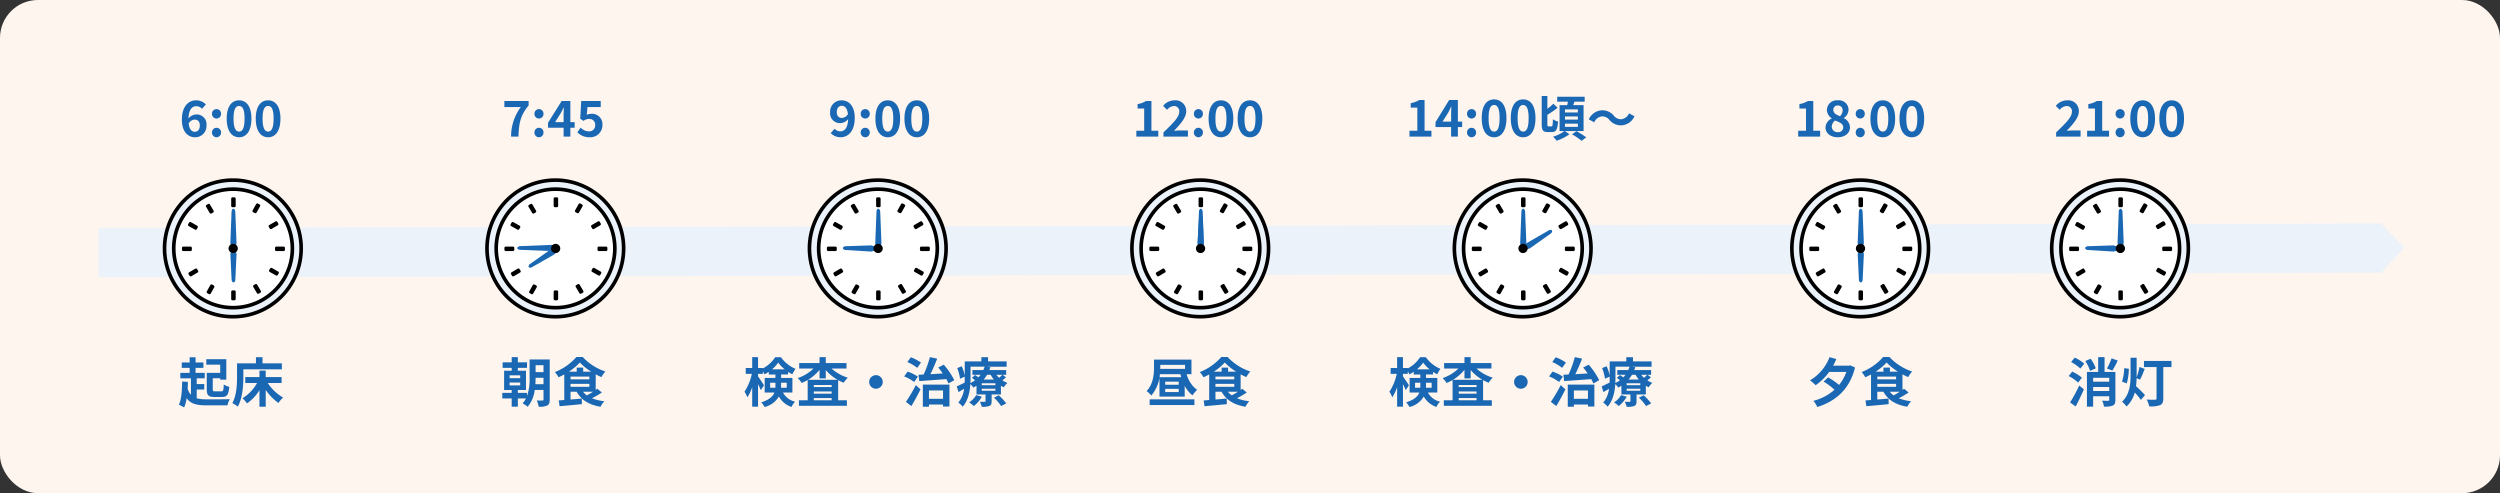 <svg xmlns="http://www.w3.org/2000/svg" xmlns:xlink="http://www.w3.org/1999/xlink" width="659" height="130" viewBox="0 0 659 130">
  <rect x="0" y="0" width="659" height="130" fill="#333333" stroke="none"/>
  <defs>
    <clipPath id="clip-path">
      <rect id="長方形_563" data-name="長方形 563" width="36.961" height="36.961" fill="none"/>
    </clipPath>
  </defs>
  <g id="グループ_2777" data-name="グループ 2777" transform="translate(-399 -3986)">
    <rect id="長方形_562" data-name="長方形 562" width="659" height="130" rx="10" transform="translate(399 3986)" fill="#fff5ef"/>
    <g id="グループ_2638" data-name="グループ 2638" transform="translate(-51.198 3)">
      <path id="パス_1818" data-name="パス 1818" d="M71.908,1.077,673.579-.106l6.131,6.387-6.131,6.613L71.908,14.077Z" transform="translate(404.29 4042)" fill="#ebf2fa"/>
      <path id="パス_5046" data-name="パス 5046" d="M-9.607-4.472c.832,0,1.378.481,1.378,1.534,0,1.118-.585,1.677-1.313,1.677-.793,0-1.443-.6-1.625-2.184A1.9,1.9,0,0,1-9.607-4.472ZM-9.5.182a2.967,2.967,0,0,0,3.029-3.12A2.583,2.583,0,0,0-9.243-5.824a2.765,2.765,0,0,0-1.976,1.053c.078-2.418.988-3.237,2.093-3.237a2.128,2.128,0,0,1,1.482.689L-6.63-8.463a3.51,3.51,0,0,0-2.6-1.092c-1.95,0-3.731,1.547-3.731,5.122C-12.961-1.222-11.323.182-9.5.182Zm5.668-4.94a1.186,1.186,0,0,0,1.2-1.235,1.19,1.19,0,0,0-1.2-1.248A1.187,1.187,0,0,0-5.018-5.993,1.184,1.184,0,0,0-3.835-4.758Zm0,4.94a1.2,1.2,0,0,0,1.2-1.248,1.19,1.19,0,0,0-1.2-1.248A1.187,1.187,0,0,0-5.018-1.066,1.2,1.2,0,0,0-3.835.182Zm5.954,0c1.976,0,3.25-1.729,3.25-4.914,0-3.159-1.274-4.823-3.25-4.823S-1.144-7.9-1.144-4.732.143.182,2.119.182Zm0-1.5c-.832,0-1.456-.806-1.456-3.419S1.287-8.06,2.119-8.06s1.443.728,1.443,3.328S2.951-1.313,2.119-1.313ZM9.776.182c1.976,0,3.25-1.729,3.25-4.914,0-3.159-1.274-4.823-3.25-4.823S6.513-7.9,6.513-4.732,7.8.182,9.776.182Zm0-1.5c-.832,0-1.456-.806-1.456-3.419S8.944-8.06,9.776-8.06s1.443.728,1.443,3.328S10.608-1.313,9.776-1.313Z" transform="translate(511.099 4019)" fill="#1a68b3"/>
      <path id="パス_5045" data-name="パス 5045" d="M-2.856-7.714H-6.4v4.3c0,1.61.448,2.058,2,2.058h1.988c1.358,0,1.764-.588,1.946-2.674a4.644,4.644,0,0,1-1.456-.63c-.056,1.568-.14,1.82-.63,1.82H-4.172c-.546,0-.644-.07-.644-.574v-2.87h1.96v.364h1.61v-5.4H-6.524V-9.87h3.668Zm-6.188,4.4h1.988V-4.76H-9.044V-6.272H-6.93V-7.714H-9.352V-9.03H-7.28v-1.428H-9.352V-11.83h-1.554v1.372h-2.086V-9.03h2.086v1.316H-13.37v1.442h2.8v4.354a4.379,4.379,0,0,1-.868-1.61c.028-.588.056-1.19.07-1.806l-1.526-.112c-.028,2.394-.168,4.718-.854,6.132a11.684,11.684,0,0,1,1.386.714A9.435,9.435,0,0,0-11.7-1.05C-10.612.518-8.946.854-6.342.854h5.4A5.613,5.613,0,0,1-.308-.784c-1.26.056-4.97.056-6.034.042a10.127,10.127,0,0,1-2.7-.266ZM3.248-8.652H13.4v-1.582H8.3v-1.61H6.566v1.61H1.582v3.528c0,2.016-.1,4.956-1.246,6.958a7.733,7.733,0,0,1,1.442.938c1.26-2.184,1.47-5.642,1.47-7.9ZM13.328-5.04V-6.608H9.142V-8.316H7.49v1.708H3.752V-5.04H6.846A10.6,10.6,0,0,1,3.01-1.022,7.33,7.33,0,0,1,4.2.336,11.536,11.536,0,0,0,7.49-3.136V1.218H9.142V-3.22A13.6,13.6,0,0,0,12.5.224,6.705,6.705,0,0,1,13.734-1.2,11.89,11.89,0,0,1,9.688-5.04Z" transform="translate(511.099 4089)" fill="#1a68b3"/>
      <g id="グループ_1189" data-name="グループ 1189" transform="translate(493.099 4030)">
        <g id="グループ_1188" data-name="グループ 1188" clip-path="url(#clip-path)">
          <path id="パス_1728" data-name="パス 1728" d="M18.478,35.289A16.813,16.813,0,0,1,11.8,3.051a16.7,16.7,0,0,1,6.531-1.378h.15A16.813,16.813,0,0,1,25.159,33.91a16.687,16.687,0,0,1-6.531,1.378h-.15" fill="#fff"/>
          <path id="パス_1729" data-name="パス 1729" d="M18.484,2.863A15.617,15.617,0,0,1,18.617,34.1h-.139a15.617,15.617,0,0,1-.134-31.233h.14m0-2.383h-.161a18,18,0,0,0-6.809,34.6,17.9,17.9,0,0,0,6.964,1.4h.16a18,18,0,0,0,6.81-34.6A17.885,17.885,0,0,0,18.484.48" fill="#ebf2fa"/>
          <path id="パス_1730" data-name="パス 1730" d="M18.484,2.863A15.617,15.617,0,0,1,18.617,34.1h-.139a15.617,15.617,0,0,1-.134-31.233h.14m0-2.383h-.161a18,18,0,0,0-6.809,34.6,17.9,17.9,0,0,0,6.964,1.4h.16a18,18,0,0,0,6.81-34.6A17.885,17.885,0,0,0,18.484.48" fill="none" stroke="#000" stroke-linejoin="bevel" stroke-width="0.961"/>
          <path id="パス_1731" data-name="パス 1731" d="M18.642,27.438c-.338,0-.486-.527-.486-.527l-.333-6.933.409-1.39h.9L19.455,20l-.327,6.846s-.043.592-.486.592" fill="#1a68b3"/>
          <path id="パス_1732" data-name="パス 1732" d="M18.632,8.018c.338,0,.486.641.486.641l.333,8.436-.409,1.691h-.9l-.327-1.718.327-8.329s.043-.721.486-.721" fill="#1a68b3"/>
          <path id="パス_1733" data-name="パス 1733" d="M18.559,17.278a1.215,1.215,0,0,0,.01,2.43h.011a1.215,1.215,0,0,0-.021-2.43"/>
          <path id="パス_1734" data-name="パス 1734" d="M12.684,9.313a.351.351,0,0,0,.176-.048l.421-.248a.348.348,0,0,0,.123-.476l-.971-1.648a.348.348,0,0,0-.476-.123l-.42.248a.348.348,0,0,0-.124.476l.971,1.648a.348.348,0,0,0,.3.171"/>
          <path id="パス_1735" data-name="パス 1735" d="M24.886,28.033a.347.347,0,0,0-.476-.123l-.421.247a.349.349,0,0,0-.123.477l.971,1.647a.349.349,0,0,0,.3.172.342.342,0,0,0,.176-.049l.42-.247a.347.347,0,0,0,.124-.476Z"/>
          <path id="パス_1736" data-name="パス 1736" d="M6.834,12.591l1.664.942a.353.353,0,0,0,.171.045.347.347,0,0,0,.3-.177l.241-.424a.349.349,0,0,0-.132-.475l-1.664-.941a.347.347,0,0,0-.474.131l-.241.425a.349.349,0,0,0,.132.474"/>
          <path id="パス_1737" data-name="パス 1737" d="M30.436,24.584l-1.664-.942a.348.348,0,0,0-.474.132l-.241.424a.349.349,0,0,0,.132.475l1.664.941a.342.342,0,0,0,.171.045.346.346,0,0,0,.3-.176l.241-.425a.349.349,0,0,0-.132-.474"/>
          <path id="パス_1738" data-name="パス 1738" d="M24.246,9.165a.342.342,0,0,0,.171.045.346.346,0,0,0,.3-.177l.942-1.664a.347.347,0,0,0,.032-.264.352.352,0,0,0-.164-.21l-.424-.24a.347.347,0,0,0-.474.131L23.69,8.451a.349.349,0,0,0,.131.474Z"/>
          <path id="パス_1739" data-name="パス 1739" d="M13.449,28.25l-.425-.24a.348.348,0,0,0-.264-.033.352.352,0,0,0-.21.164l-.941,1.665a.348.348,0,0,0-.033.264.352.352,0,0,0,.164.21l.425.24a.342.342,0,0,0,.171.045.346.346,0,0,0,.3-.177l.942-1.664a.349.349,0,0,0-.132-.474"/>
          <path id="パス_1740" data-name="パス 1740" d="M28.5,13.4a.351.351,0,0,0,.176-.048l1.648-.971a.348.348,0,0,0,.123-.476l-.248-.42a.348.348,0,0,0-.476-.124l-1.647.971a.347.347,0,0,0-.124.476l.248.421a.348.348,0,0,0,.3.171"/>
          <path id="パス_1741" data-name="パス 1741" d="M9.065,23.942a.347.347,0,0,0-.476-.123l-1.648.97a.349.349,0,0,0-.123.477l.247.42a.351.351,0,0,0,.213.16.324.324,0,0,0,.087.011.346.346,0,0,0,.177-.048l1.647-.97a.349.349,0,0,0,.161-.213.353.353,0,0,0-.037-.264Z"/>
          <path id="パス_1742" data-name="パス 1742" d="M18.879,5.016h-.488a.348.348,0,0,0-.348.348V7.276a.348.348,0,0,0,.348.348h.488a.348.348,0,0,0,.348-.348V5.364a.348.348,0,0,0-.348-.348"/>
          <path id="パス_1743" data-name="パス 1743" d="M18.879,29.551h-.488a.348.348,0,0,0-.348.348v1.912a.348.348,0,0,0,.348.348h.488a.348.348,0,0,0,.348-.348V29.9a.348.348,0,0,0-.348-.348"/>
          <path id="パス_1744" data-name="パス 1744" d="M32.1,18.1a.349.349,0,0,0-.246-.1H29.947a.348.348,0,0,0-.348.348v.488a.348.348,0,0,0,.348.348h1.912a.348.348,0,0,0,.348-.348v-.488a.349.349,0,0,0-.1-.246"/>
          <path id="パス_1745" data-name="パス 1745" d="M7.672,18.831v-.488A.348.348,0,0,0,7.324,18H5.412a.348.348,0,0,0-.348.348v.488a.348.348,0,0,0,.348.348H7.324a.348.348,0,0,0,.348-.348"/>
        </g>
      </g>
      <path id="パス_5051" data-name="パス 5051" d="M-16.361,0h5.785V-1.547h-1.807V-9.373H-13.8a6.24,6.24,0,0,1-2.236.806v1.183h1.742v5.837h-2.067ZM-5.948.182C-4,.182-2.711-.936-2.711-2.392A2.7,2.7,0,0,0-4.323-4.836V-4.9A2.7,2.7,0,0,0-3.088-7.007a2.515,2.515,0,0,0-2.8-2.548,2.608,2.608,0,0,0-2.9,2.535A2.689,2.689,0,0,0-7.508-4.81v.052A2.688,2.688,0,0,0-9.159-2.392C-9.159-.884-7.781.182-5.948.182Zm.611-5.551c-1-.39-1.755-.793-1.755-1.651A1.108,1.108,0,0,1-5.922-8.2,1.215,1.215,0,0,1-4.648-6.877,2.21,2.21,0,0,1-5.337-5.369ZM-5.9-1.17A1.474,1.474,0,0,1-7.508-2.6a2.134,2.134,0,0,1,.884-1.638c1.235.507,2.132.845,2.132,1.781A1.255,1.255,0,0,1-5.9-1.17ZM-.007-4.758a1.186,1.186,0,0,0,1.2-1.235,1.19,1.19,0,0,0-1.2-1.248A1.187,1.187,0,0,0-1.19-5.993,1.184,1.184,0,0,0-.007-4.758Zm0,4.94a1.2,1.2,0,0,0,1.2-1.248,1.19,1.19,0,0,0-1.2-1.248A1.187,1.187,0,0,0-1.19-1.066,1.2,1.2,0,0,0-.007.182Zm5.954,0C7.923.182,9.2-1.547,9.2-4.732c0-3.159-1.274-4.823-3.25-4.823S2.684-7.9,2.684-4.732,3.971.182,5.947.182Zm0-1.5c-.832,0-1.456-.806-1.456-3.419S5.115-8.06,5.947-8.06,7.39-7.332,7.39-4.732,6.779-1.313,5.947-1.313ZM13.6.182c1.976,0,3.25-1.729,3.25-4.914,0-3.159-1.274-4.823-3.25-4.823S10.341-7.9,10.341-4.732,11.628.182,13.6.182Zm0-1.5c-.832,0-1.456-.806-1.456-3.419S12.772-8.06,13.6-8.06s1.443.728,1.443,3.328S14.436-1.313,13.6-1.313Z" transform="translate(940.56 4019)" fill="#1a68b3"/>
      <path id="パス_5039" data-name="パス 5039" d="M-2.646-9.7l-.308.084H-7.14a18.058,18.058,0,0,0,.84-1.736l-1.792-.5A12.224,12.224,0,0,1-13.244-5.74a10.192,10.192,0,0,1,1.47,1.288A14.193,14.193,0,0,0-8.19-7.966h4.522a11.376,11.376,0,0,1-1.918,3.43,17.668,17.668,0,0,0-2.9-1.988L-9.66-5.418A17.661,17.661,0,0,1-6.79-3.262,13.411,13.411,0,0,1-12.362-.336a6.864,6.864,0,0,1,1.05,1.624c4.858-1.54,8.526-4.676,9.94-10.416ZM10.43-2.744c-.532.35-1.12.686-1.638.966a5.1,5.1,0,0,1-1.008-.966ZM4.494-4.816H9.45v.77H4.494ZM7.826-8.022V-9.1H6.118v1.078H4.046a14.155,14.155,0,0,0,2.9-2.422,14.467,14.467,0,0,0,3.01,2.422ZM4.494-6.734H9.45v.728H4.494ZM11.55-3.528c-.126.1-.266.21-.42.308v-4.1c.5.266,1.008.518,1.5.728a7.9,7.9,0,0,1,1.05-1.484A14.156,14.156,0,0,1,7.7-11.9H6.034A14.425,14.425,0,0,1,.364-7.924,6.963,6.963,0,0,1,1.33-6.552c.5-.224,1.022-.476,1.512-.742V-.56c-.532.042-1.022.084-1.456.112L1.61,1.078C3.22.938,5.418.742,7.49.532L7.462-.938,4.494-.686V-2.744H6.1C7.336-.546,9.352.714,12.4,1.218A6.532,6.532,0,0,1,13.4-.238a12.143,12.143,0,0,1-3.248-.784,25.23,25.23,0,0,0,2.6-1.512Z" transform="translate(940.56 4089)" fill="#1a68b3"/>
      <g id="グループ_1199" data-name="グループ 1199" transform="translate(922.06 4030)">
        <g id="グループ_1188-2" data-name="グループ 1188" clip-path="url(#clip-path)">
          <path id="パス_1728-2" data-name="パス 1728" d="M18.478,35.289A16.813,16.813,0,0,1,11.8,3.051a16.7,16.7,0,0,1,6.531-1.378h.15A16.813,16.813,0,0,1,25.159,33.91a16.687,16.687,0,0,1-6.531,1.378h-.15" fill="#fff"/>
          <path id="パス_1729-2" data-name="パス 1729" d="M18.484,2.863A15.617,15.617,0,0,1,18.617,34.1h-.139a15.617,15.617,0,0,1-.134-31.233h.14m0-2.383h-.161a18,18,0,0,0-6.809,34.6,17.9,17.9,0,0,0,6.964,1.4h.16a18,18,0,0,0,6.81-34.6A17.885,17.885,0,0,0,18.484.48" fill="#ebf2fa"/>
          <path id="パス_1730-2" data-name="パス 1730" d="M18.484,2.863A15.617,15.617,0,0,1,18.617,34.1h-.139a15.617,15.617,0,0,1-.134-31.233h.14m0-2.383h-.161a18,18,0,0,0-6.809,34.6,17.9,17.9,0,0,0,6.964,1.4h.16a18,18,0,0,0,6.81-34.6A17.885,17.885,0,0,0,18.484.48" fill="none" stroke="#000" stroke-linejoin="bevel" stroke-width="0.961"/>
          <path id="パス_1731-2" data-name="パス 1731" d="M18.642,27.438c-.338,0-.486-.527-.486-.527l-.333-6.933.409-1.39h.9L19.455,20l-.327,6.846s-.043.592-.486.592" fill="#1a68b3"/>
          <path id="パス_1732-2" data-name="パス 1732" d="M18.632,8.018c.338,0,.486.641.486.641l.333,8.436-.409,1.691h-.9l-.327-1.718.327-8.329s.043-.721.486-.721" fill="#1a68b3"/>
          <path id="パス_1733-2" data-name="パス 1733" d="M18.559,17.278a1.215,1.215,0,0,0,.01,2.43h.011a1.215,1.215,0,0,0-.021-2.43"/>
          <path id="パス_1734-2" data-name="パス 1734" d="M12.684,9.313a.351.351,0,0,0,.176-.048l.421-.248a.348.348,0,0,0,.123-.476l-.971-1.648a.348.348,0,0,0-.476-.123l-.42.248a.348.348,0,0,0-.124.476l.971,1.648a.348.348,0,0,0,.3.171"/>
          <path id="パス_1735-2" data-name="パス 1735" d="M24.886,28.033a.347.347,0,0,0-.476-.123l-.421.247a.349.349,0,0,0-.123.477l.971,1.647a.349.349,0,0,0,.3.172.342.342,0,0,0,.176-.049l.42-.247a.347.347,0,0,0,.124-.476Z"/>
          <path id="パス_1736-2" data-name="パス 1736" d="M6.834,12.591l1.664.942a.353.353,0,0,0,.171.045.347.347,0,0,0,.3-.177l.241-.424a.349.349,0,0,0-.132-.475l-1.664-.941a.347.347,0,0,0-.474.131l-.241.425a.349.349,0,0,0,.132.474"/>
          <path id="パス_1737-2" data-name="パス 1737" d="M30.436,24.584l-1.664-.942a.348.348,0,0,0-.474.132l-.241.424a.349.349,0,0,0,.132.475l1.664.941a.342.342,0,0,0,.171.045.346.346,0,0,0,.3-.176l.241-.425a.349.349,0,0,0-.132-.474"/>
          <path id="パス_1738-2" data-name="パス 1738" d="M24.246,9.165a.342.342,0,0,0,.171.045.346.346,0,0,0,.3-.177l.942-1.664a.347.347,0,0,0,.032-.264.352.352,0,0,0-.164-.21l-.424-.24a.347.347,0,0,0-.474.131L23.69,8.451a.349.349,0,0,0,.131.474Z"/>
          <path id="パス_1739-2" data-name="パス 1739" d="M13.449,28.25l-.425-.24a.348.348,0,0,0-.264-.033.352.352,0,0,0-.21.164l-.941,1.665a.348.348,0,0,0-.033.264.352.352,0,0,0,.164.21l.425.24a.342.342,0,0,0,.171.045.346.346,0,0,0,.3-.177l.942-1.664a.349.349,0,0,0-.132-.474"/>
          <path id="パス_1740-2" data-name="パス 1740" d="M28.5,13.4a.351.351,0,0,0,.176-.048l1.648-.971a.348.348,0,0,0,.123-.476l-.248-.42a.348.348,0,0,0-.476-.124l-1.647.971a.347.347,0,0,0-.124.476l.248.421a.348.348,0,0,0,.3.171"/>
          <path id="パス_1741-2" data-name="パス 1741" d="M9.065,23.942a.347.347,0,0,0-.476-.123l-1.648.97a.349.349,0,0,0-.123.477l.247.42a.351.351,0,0,0,.213.16.324.324,0,0,0,.087.011.346.346,0,0,0,.177-.048l1.647-.97a.349.349,0,0,0,.161-.213.353.353,0,0,0-.037-.264Z"/>
          <path id="パス_1742-2" data-name="パス 1742" d="M18.879,5.016h-.488a.348.348,0,0,0-.348.348V7.276a.348.348,0,0,0,.348.348h.488a.348.348,0,0,0,.348-.348V5.364a.348.348,0,0,0-.348-.348"/>
          <path id="パス_1743-2" data-name="パス 1743" d="M18.879,29.551h-.488a.348.348,0,0,0-.348.348v1.912a.348.348,0,0,0,.348.348h.488a.348.348,0,0,0,.348-.348V29.9a.348.348,0,0,0-.348-.348"/>
          <path id="パス_1744-2" data-name="パス 1744" d="M32.1,18.1a.349.349,0,0,0-.246-.1H29.947a.348.348,0,0,0-.348.348v.488a.348.348,0,0,0,.348.348h1.912a.348.348,0,0,0,.348-.348v-.488a.349.349,0,0,0-.1-.246"/>
          <path id="パス_1745-2" data-name="パス 1745" d="M7.672,18.831v-.488A.348.348,0,0,0,7.324,18H5.412a.348.348,0,0,0-.348.348v.488a.348.348,0,0,0,.348.348H7.324a.348.348,0,0,0,.348-.348"/>
        </g>
      </g>
      <path id="パス_5047" data-name="パス 5047" d="M-11.18,0h1.937c.156-3.653.507-5.538,2.691-8.2v-1.17h-6.4v1.6h4.329A12.908,12.908,0,0,0-11.18,0Zm7.345-4.758a1.186,1.186,0,0,0,1.2-1.235,1.19,1.19,0,0,0-1.2-1.248A1.187,1.187,0,0,0-5.018-5.993,1.184,1.184,0,0,0-3.835-4.758Zm0,4.94a1.2,1.2,0,0,0,1.2-1.248,1.19,1.19,0,0,0-1.2-1.248A1.187,1.187,0,0,0-5.018-1.066,1.2,1.2,0,0,0-3.835.182ZM.416-3.8l1.5-2.366c.273-.52.533-1,.767-1.508H2.73c-.026.559-.065,1.443-.065,2V-3.8ZM2.665,0H4.446V-2.327H5.577V-3.8H4.446V-9.373h-2.3L-1.443-3.64v1.313H2.665ZM9.529.182A3.2,3.2,0,0,0,12.9-3.081,2.727,2.727,0,0,0,9.932-5.993a2.692,2.692,0,0,0-1.157.26l.182-2.041h3.5v-1.6H7.306l-.26,4.68.871.559A2.3,2.3,0,0,1,9.36-4.641a1.5,1.5,0,0,1,1.625,1.625,1.553,1.553,0,0,1-1.7,1.638,2.99,2.99,0,0,1-2.119-.975L6.279-1.131A4.385,4.385,0,0,0,9.529.182Z" transform="translate(596.099 4019)" fill="#1a68b3"/>
      <path id="パス_5044" data-name="パス 5044" d="M-4.774-4.718c.042-.6.056-1.176.056-1.694h2.086v1.694ZM-2.632-9.73V-7.9H-4.718V-9.73Zm-8.932,4.564h2.786v.756h-2.786Zm0-1.9h2.786v.756h-2.786Zm10.57-4.172H-6.3v4.83a13.494,13.494,0,0,1-.686,4.83v-.854H-9.394v-.756h2.142V-8.274H-9.394V-9.03h2.422v-1.456H-9.394v-1.372h-1.624v1.372h-2.394V-9.03h2.394v.756h-2v5.082h2v.756H-13.5v1.47h2.478V1.19h1.624V-.966h2.142a5.83,5.83,0,0,1-.9,1.3,6.079,6.079,0,0,1,1.344.9A8.431,8.431,0,0,0-4.942-3.206h2.31V-.714c0,.224-.07.28-.28.294a14.827,14.827,0,0,1-1.5-.028,6.064,6.064,0,0,1,.5,1.652A4.845,4.845,0,0,0-1.652.9c.49-.266.658-.742.658-1.568Zm11.424,8.5c-.532.35-1.12.686-1.638.966a5.1,5.1,0,0,1-1.008-.966ZM4.494-4.816H9.45v.77H4.494ZM7.826-8.022V-9.1H6.118v1.078H4.046a14.155,14.155,0,0,0,2.9-2.422,14.467,14.467,0,0,0,3.01,2.422ZM4.494-6.734H9.45v.728H4.494ZM11.55-3.528c-.126.1-.266.21-.42.308v-4.1c.5.266,1.008.518,1.5.728a7.9,7.9,0,0,1,1.05-1.484A14.156,14.156,0,0,1,7.7-11.9H6.034A14.425,14.425,0,0,1,.364-7.924,6.963,6.963,0,0,1,1.33-6.552c.5-.224,1.022-.476,1.512-.742V-.56c-.532.042-1.022.084-1.456.112L1.61,1.078C3.22.938,5.418.742,7.49.532L7.462-.938,4.494-.686V-2.744H6.1C7.336-.546,9.352.714,12.4,1.218A6.532,6.532,0,0,1,13.4-.238a12.143,12.143,0,0,1-3.248-.784,25.23,25.23,0,0,0,2.6-1.512Z" transform="translate(596.099 4089)" fill="#1a68b3"/>
      <g id="グループ_1191" data-name="グループ 1191" transform="translate(578.099 4030)">
        <g id="グループ_1190" data-name="グループ 1190" clip-path="url(#clip-path)">
          <path id="パス_1746" data-name="パス 1746" d="M18.478,35.289A16.813,16.813,0,0,1,11.8,3.051a16.7,16.7,0,0,1,6.531-1.378h.15A16.813,16.813,0,0,1,25.159,33.91a16.687,16.687,0,0,1-6.531,1.378h-.15" fill="#fff"/>
          <path id="パス_1747" data-name="パス 1747" d="M18.484,2.863A15.617,15.617,0,0,1,18.617,34.1h-.139a15.617,15.617,0,0,1-.134-31.233h.14m0-2.383h-.161a18,18,0,0,0-6.809,34.6,17.9,17.9,0,0,0,6.964,1.4h.16a18,18,0,0,0,6.81-34.6A17.885,17.885,0,0,0,18.484.48" fill="#ebf2fa"/>
          <path id="パス_1748" data-name="パス 1748" d="M18.484,2.863A15.617,15.617,0,0,1,18.617,34.1h-.139a15.617,15.617,0,0,1-.134-31.233h.14m0-2.383h-.161a18,18,0,0,0-6.809,34.6,17.9,17.9,0,0,0,6.964,1.4h.16a18,18,0,0,0,6.81-34.6A17.885,17.885,0,0,0,18.484.48" fill="none" stroke="#000" stroke-linejoin="bevel" stroke-width="0.961"/>
          <path id="パス_1749" data-name="パス 1749" d="M14.215,26.484c-.294-.167-.162-.7-.162-.7l3.137-6.193,1.043-1.005.778.442L18.6,20.419l-3.668,5.79s-.33.494-.715.275" transform="matrix(0.883, 0.469, -0.469, 0.883, 11.341, -6.665)" fill="#1a68b3"/>
          <path id="パス_1750" data-name="パス 1750" d="M18.632,8.018c.338,0,.486.641.486.641l.333,8.436-.409,1.691h-.9l-.327-1.718.327-8.329s.043-.721.486-.721" transform="translate(0.441 36.998) rotate(-90)" fill="#1a68b3"/>
          <path id="パス_1751" data-name="パス 1751" d="M18.559,17.278a1.215,1.215,0,0,0,.01,2.43h.011a1.215,1.215,0,0,0-.021-2.43"/>
          <path id="パス_1752" data-name="パス 1752" d="M12.684,9.313a.351.351,0,0,0,.176-.048l.421-.248a.348.348,0,0,0,.123-.476l-.971-1.648a.348.348,0,0,0-.476-.123l-.42.248a.348.348,0,0,0-.124.476l.971,1.648a.348.348,0,0,0,.3.171"/>
          <path id="パス_1753" data-name="パス 1753" d="M24.886,28.033a.347.347,0,0,0-.476-.123l-.421.247a.349.349,0,0,0-.123.477l.971,1.647a.349.349,0,0,0,.3.172.342.342,0,0,0,.176-.049l.42-.247a.347.347,0,0,0,.124-.476Z"/>
          <path id="パス_1754" data-name="パス 1754" d="M6.834,12.591l1.664.942a.353.353,0,0,0,.171.045.347.347,0,0,0,.3-.177l.241-.424a.349.349,0,0,0-.132-.475l-1.664-.941a.347.347,0,0,0-.474.131l-.241.425a.349.349,0,0,0,.132.474"/>
          <path id="パス_1755" data-name="パス 1755" d="M30.436,24.584l-1.664-.942a.348.348,0,0,0-.474.132l-.241.424a.349.349,0,0,0,.132.475l1.664.941a.342.342,0,0,0,.171.045.346.346,0,0,0,.3-.176l.241-.425a.349.349,0,0,0-.132-.474"/>
          <path id="パス_1756" data-name="パス 1756" d="M24.246,9.165a.342.342,0,0,0,.171.045.346.346,0,0,0,.3-.177l.942-1.664a.347.347,0,0,0,.032-.264.352.352,0,0,0-.164-.21l-.424-.24a.347.347,0,0,0-.474.131L23.69,8.451a.349.349,0,0,0,.131.474Z"/>
          <path id="パス_1757" data-name="パス 1757" d="M13.449,28.25l-.425-.24a.348.348,0,0,0-.264-.033.352.352,0,0,0-.21.164l-.941,1.665a.348.348,0,0,0-.033.264.352.352,0,0,0,.164.21l.425.24a.342.342,0,0,0,.171.045.346.346,0,0,0,.3-.177l.942-1.664a.349.349,0,0,0-.132-.474"/>
          <path id="パス_1758" data-name="パス 1758" d="M28.5,13.4a.351.351,0,0,0,.176-.048l1.648-.971a.348.348,0,0,0,.123-.476l-.248-.42a.348.348,0,0,0-.476-.124l-1.647.971a.347.347,0,0,0-.124.476l.248.421a.348.348,0,0,0,.3.171"/>
          <path id="パス_1759" data-name="パス 1759" d="M9.065,23.942a.347.347,0,0,0-.476-.123l-1.648.97a.349.349,0,0,0-.123.477l.247.42a.351.351,0,0,0,.213.16.324.324,0,0,0,.087.011.346.346,0,0,0,.177-.048l1.647-.97a.349.349,0,0,0,.161-.213.353.353,0,0,0-.037-.264Z"/>
          <path id="パス_1760" data-name="パス 1760" d="M18.879,5.016h-.488a.348.348,0,0,0-.348.348V7.276a.348.348,0,0,0,.348.348h.488a.348.348,0,0,0,.348-.348V5.364a.348.348,0,0,0-.348-.348"/>
          <path id="パス_1761" data-name="パス 1761" d="M18.879,29.551h-.488a.348.348,0,0,0-.348.348v1.912a.348.348,0,0,0,.348.348h.488a.348.348,0,0,0,.348-.348V29.9a.348.348,0,0,0-.348-.348"/>
          <path id="パス_1762" data-name="パス 1762" d="M32.1,18.1a.349.349,0,0,0-.246-.1H29.947a.348.348,0,0,0-.348.348v.488a.348.348,0,0,0,.348.348h1.912a.348.348,0,0,0,.348-.348v-.488a.349.349,0,0,0-.1-.246"/>
          <path id="パス_1763" data-name="パス 1763" d="M7.672,18.831v-.488A.348.348,0,0,0,7.324,18H5.412a.348.348,0,0,0-.348.348v.488a.348.348,0,0,0,.348.348H7.324a.348.348,0,0,0,.348-.348"/>
        </g>
      </g>
      <path id="パス_5048" data-name="パス 5048" d="M-11.323-6.448c0-1.118.585-1.664,1.3-1.664.793,0,1.443.6,1.638,2.171a1.9,1.9,0,0,1-1.56,1.027C-10.79-4.914-11.323-5.395-11.323-6.448Zm1.014,6.63c1.937,0,3.718-1.547,3.718-5.122,0-3.224-1.638-4.615-3.458-4.615a2.964,2.964,0,0,0-3.029,3.107,2.593,2.593,0,0,0,2.769,2.9A2.765,2.765,0,0,0-8.333-4.6c-.078,2.418-.988,3.224-2.093,3.224a2.076,2.076,0,0,1-1.482-.689L-12.922-.91A3.545,3.545,0,0,0-10.309.182Zm6.474-4.94a1.186,1.186,0,0,0,1.2-1.235,1.19,1.19,0,0,0-1.2-1.248A1.187,1.187,0,0,0-5.018-5.993,1.184,1.184,0,0,0-3.835-4.758Zm0,4.94a1.2,1.2,0,0,0,1.2-1.248,1.19,1.19,0,0,0-1.2-1.248A1.187,1.187,0,0,0-5.018-1.066,1.2,1.2,0,0,0-3.835.182Zm5.954,0c1.976,0,3.25-1.729,3.25-4.914,0-3.159-1.274-4.823-3.25-4.823S-1.144-7.9-1.144-4.732.143.182,2.119.182Zm0-1.5c-.832,0-1.456-.806-1.456-3.419S1.287-8.06,2.119-8.06s1.443.728,1.443,3.328S2.951-1.313,2.119-1.313ZM9.776.182c1.976,0,3.25-1.729,3.25-4.914,0-3.159-1.274-4.823-3.25-4.823S6.513-7.9,6.513-4.732,7.8.182,9.776.182Zm0-1.5c-.832,0-1.456-.806-1.456-3.419S8.944-8.06,9.776-8.06s1.443.728,1.443,3.328S10.608-1.313,9.776-1.313Z" transform="translate(682.099 4019)" fill="#1a68b3"/>
      <path id="パス_5043" data-name="パス 5043" d="M-27.888-3.794V-5.11H-26.5v.84c0,.154,0,.322-.014.476ZM-23.52-5.11v1.316h-1.5c.014-.14.014-.294.014-.434V-5.11Zm-3.864-3.542a8.946,8.946,0,0,0,1.624-1.764,9.477,9.477,0,0,0,1.694,1.764Zm5.362,6.132V-6.384H-25v-.9h1.848v-.686a11.288,11.288,0,0,0,1.106.644A9.442,9.442,0,0,1-21.2-8.778a8.859,8.859,0,0,1-3.85-3.066h-1.512A8.676,8.676,0,0,1-29.806-8.89v-.1H-31.08v-2.87h-1.54v2.87h-1.708v1.54h1.61a13.827,13.827,0,0,1-1.932,4.7,8.222,8.222,0,0,1,.756,1.484A11.2,11.2,0,0,0-32.62-3.948V1.2h1.54v-5.95c.294.588.574,1.19.728,1.6l.84-1.288c-.21-.35-1.19-1.848-1.568-2.338v-.672h1.274V-8.12a6.257,6.257,0,0,1,.406.812,8.873,8.873,0,0,0,1.148-.686v.714h1.75v.9H-29.33V-2.52h2.562c-.392.994-1.33,1.9-3.472,2.576a6.377,6.377,0,0,1,.882,1.232,5.98,5.98,0,0,0,3.766-2.772,5.924,5.924,0,0,0,3.346,2.758,3.959,3.959,0,0,1,.952-1.386A4.878,4.878,0,0,1-24.5-2.52Zm4.116-3.36a11.709,11.709,0,0,0,3.038-2.632v2.254h1.638v-2.2A11.633,11.633,0,0,0-10.108-5.88ZM-16.38-.49v-.588h4.7V-.49Zm0-2.324h4.7v.588h-4.7Zm4.7-1.148h-4.7v-.56h4.7Zm3.92-4.9V-10.3H-13.23v-1.554h-1.638V-10.3H-20.23v1.442h3.766a10.924,10.924,0,0,1-4.158,2.52,6.969,6.969,0,0,1,1.036,1.288A11.771,11.771,0,0,0-18-5.824V-.49h-2.31V.966H-7.658V-.49h-2.3V-5.8a9.989,9.989,0,0,0,1.47.686A6.312,6.312,0,0,1-7.406-6.44a11.374,11.374,0,0,1-4.3-2.422ZM0-7.112A1.8,1.8,0,0,0-1.792-5.32,1.8,1.8,0,0,0,0-3.528,1.8,1.8,0,0,0,1.792-5.32,1.8,1.8,0,0,0,0-7.112ZM11.41-5.544c1.9-.14,4.564-.322,7.14-.518a12.1,12.1,0,0,1,.56,1.148l1.54-.868A19.189,19.189,0,0,0,17.878-9.87l-1.456.742c.392.476.8,1.022,1.176,1.568-1.106.07-2.212.14-3.248.2.616-1.232,1.26-2.73,1.792-4.1l-1.918-.406A29.132,29.132,0,0,1,12.572-7.28c-.49.028-.952.042-1.358.056Zm.462-4.872A11.249,11.249,0,0,0,9.184-11.83l-.91,1.274a10.56,10.56,0,0,1,2.6,1.526Zm-.812,3.7A11.415,11.415,0,0,0,8.344-8.05l-.91,1.274a11.123,11.123,0,0,1,2.646,1.47ZM9.338,1.036c.826-1.358,1.694-2.954,2.408-4.41L10.5-4.48A39.623,39.623,0,0,1,7.9-.07ZM17.682-3.08v2.2h-3.71v-2.2Zm-5.32,4.3h1.61V.644h3.71v.518h1.694V-4.62H12.362ZM26.418-1.848A5.661,5.661,0,0,1,24.556.07a7.778,7.778,0,0,1,1.246.966,8.428,8.428,0,0,0,2.114-2.464Zm4.69.672A12.863,12.863,0,0,1,33,1.036l1.344-.7a14.4,14.4,0,0,0-1.974-2.142Zm.378-3.29h-3.6v-.5h3.6Zm0,1.47h-3.6v-.532h3.6ZM24.934-9.338h3.7a7.455,7.455,0,0,1-.322.882H25.424V-7.21H27.58a8.154,8.154,0,0,1-.574.672c-.294-.21-.616-.434-.882-.6l-.84.742c.266.182.56.406.84.63a8.489,8.489,0,0,1-1.218.728c.014-.42.028-.826.028-1.2ZM30.24-7.21a8.1,8.1,0,0,0,.84,1.246H28.406a8.385,8.385,0,0,0,.882-1.246Zm3.066,0c-.21.224-.532.532-.84.8a6.467,6.467,0,0,1-.728-.8Zm.07,0h.952V-8.456H29.89c.112-.252.2-.5.28-.756l-.98-.126h5.264v-1.4h-4.9v-1.106H27.79v1.106H23.408v3.752a11.036,11.036,0,0,0-.8-2.478l-1.19.49a11.95,11.95,0,0,1,.756,2.814l1.232-.56v.476c0,.35,0,.714-.014,1.092-.8.392-1.554.77-2.1,1.008l.476,1.5c.476-.28.966-.574,1.47-.868A6.985,6.985,0,0,1,21.714.112,6.49,6.49,0,0,1,22.862,1.2c1.414-1.554,1.89-3.906,2.03-5.95a3.86,3.86,0,0,1,.77.924c.294-.154.574-.322.84-.49v2.3h2.38V-.28c0,.14-.056.2-.21.2-.182,0-.77,0-1.288-.014a6.9,6.9,0,0,1,.518,1.33,5.268,5.268,0,0,0,1.96-.21c.5-.224.63-.56.63-1.246V-2.016h2.45v-2.3a5.634,5.634,0,0,0,.756.406,5.082,5.082,0,0,1,.966-1.162,6.247,6.247,0,0,1-1.33-.672,8.456,8.456,0,0,0,.952-.8Z" transform="translate(681.099 4089)" fill="#1a68b3"/>
      <g id="グループ_1193" data-name="グループ 1193" transform="translate(663.099 4030)">
        <g id="グループ_1192" data-name="グループ 1192" clip-path="url(#clip-path)">
          <path id="パス_1764" data-name="パス 1764" d="M18.478,35.289A16.813,16.813,0,0,1,11.8,3.051a16.7,16.7,0,0,1,6.531-1.378h.15A16.813,16.813,0,0,1,25.159,33.91a16.687,16.687,0,0,1-6.531,1.378h-.15" fill="#fff"/>
          <path id="パス_1765" data-name="パス 1765" d="M18.484,2.863A15.617,15.617,0,0,1,18.617,34.1h-.139a15.617,15.617,0,0,1-.134-31.233h.14m0-2.383h-.161a18,18,0,0,0-6.809,34.6,17.9,17.9,0,0,0,6.964,1.4h.16a18,18,0,0,0,6.81-34.6A17.885,17.885,0,0,0,18.484.48" fill="#ebf2fa"/>
          <path id="パス_1766" data-name="パス 1766" d="M18.484,2.863A15.617,15.617,0,0,1,18.617,34.1h-.139a15.617,15.617,0,0,1-.134-31.233h.14m0-2.383h-.161a18,18,0,0,0-6.809,34.6,17.9,17.9,0,0,0,6.964,1.4h.16a18,18,0,0,0,6.81-34.6A17.885,17.885,0,0,0,18.484.48" fill="none" stroke="#000" stroke-linejoin="bevel" stroke-width="0.961"/>
          <path id="パス_1767" data-name="パス 1767" d="M9.29,18.386c.005-.338.534-.478.534-.478l6.938-.231,1.383.43-.013.9-1.417.306-6.84-.428s-.592-.052-.585-.5" fill="#1a68b3"/>
          <path id="パス_1768" data-name="パス 1768" d="M18.632,8.018c.338,0,.486.641.486.641l.333,8.436-.409,1.691h-.9l-.327-1.718.327-8.329s.043-.721.486-.721" fill="#1a68b3"/>
          <path id="パス_1769" data-name="パス 1769" d="M18.559,17.278a1.215,1.215,0,0,0,.01,2.43h.011a1.215,1.215,0,0,0-.021-2.43"/>
          <path id="パス_1770" data-name="パス 1770" d="M12.684,9.313a.351.351,0,0,0,.176-.048l.421-.248a.348.348,0,0,0,.123-.476l-.971-1.648a.348.348,0,0,0-.476-.123l-.42.248a.348.348,0,0,0-.124.476l.971,1.648a.348.348,0,0,0,.3.171"/>
          <path id="パス_1771" data-name="パス 1771" d="M24.886,28.033a.347.347,0,0,0-.476-.123l-.421.247a.349.349,0,0,0-.123.477l.971,1.647a.349.349,0,0,0,.3.172.342.342,0,0,0,.176-.049l.42-.247a.347.347,0,0,0,.124-.476Z"/>
          <path id="パス_1772" data-name="パス 1772" d="M6.834,12.591l1.664.942a.353.353,0,0,0,.171.045.347.347,0,0,0,.3-.177l.241-.424a.349.349,0,0,0-.132-.475l-1.664-.941a.347.347,0,0,0-.474.131l-.241.425a.349.349,0,0,0,.132.474"/>
          <path id="パス_1773" data-name="パス 1773" d="M30.436,24.584l-1.664-.942a.348.348,0,0,0-.474.132l-.241.424a.349.349,0,0,0,.132.475l1.664.941a.342.342,0,0,0,.171.045.346.346,0,0,0,.3-.176l.241-.425a.349.349,0,0,0-.132-.474"/>
          <path id="パス_1774" data-name="パス 1774" d="M24.246,9.165a.342.342,0,0,0,.171.045.346.346,0,0,0,.3-.177l.942-1.664a.347.347,0,0,0,.032-.264.352.352,0,0,0-.164-.21l-.424-.24a.347.347,0,0,0-.474.131L23.69,8.451a.349.349,0,0,0,.131.474Z"/>
          <path id="パス_1775" data-name="パス 1775" d="M13.449,28.25l-.425-.24a.348.348,0,0,0-.264-.033.352.352,0,0,0-.21.164l-.941,1.665a.348.348,0,0,0-.033.264.352.352,0,0,0,.164.21l.425.24a.342.342,0,0,0,.171.045.346.346,0,0,0,.3-.177l.942-1.664a.349.349,0,0,0-.132-.474"/>
          <path id="パス_1776" data-name="パス 1776" d="M28.5,13.4a.351.351,0,0,0,.176-.048l1.648-.971a.348.348,0,0,0,.123-.476l-.248-.42a.348.348,0,0,0-.476-.124l-1.647.971a.347.347,0,0,0-.124.476l.248.421a.348.348,0,0,0,.3.171"/>
          <path id="パス_1777" data-name="パス 1777" d="M9.065,23.942a.347.347,0,0,0-.476-.123l-1.648.97a.349.349,0,0,0-.123.477l.247.42a.351.351,0,0,0,.213.16.324.324,0,0,0,.087.011.346.346,0,0,0,.177-.048l1.647-.97a.349.349,0,0,0,.161-.213.353.353,0,0,0-.037-.264Z"/>
          <path id="パス_1778" data-name="パス 1778" d="M18.879,5.016h-.488a.348.348,0,0,0-.348.348V7.276a.348.348,0,0,0,.348.348h.488a.348.348,0,0,0,.348-.348V5.364a.348.348,0,0,0-.348-.348"/>
          <path id="パス_1779" data-name="パス 1779" d="M18.879,29.551h-.488a.348.348,0,0,0-.348.348v1.912a.348.348,0,0,0,.348.348h.488a.348.348,0,0,0,.348-.348V29.9a.348.348,0,0,0-.348-.348"/>
          <path id="パス_1780" data-name="パス 1780" d="M32.1,18.1a.349.349,0,0,0-.246-.1H29.947a.348.348,0,0,0-.348.348v.488a.348.348,0,0,0,.348.348h1.912a.348.348,0,0,0,.348-.348v-.488a.349.349,0,0,0-.1-.246"/>
          <path id="パス_1781" data-name="パス 1781" d="M7.672,18.831v-.488A.348.348,0,0,0,7.324,18H5.412a.348.348,0,0,0-.348.348v.488a.348.348,0,0,0,.348.348H7.324a.348.348,0,0,0,.348-.348"/>
        </g>
      </g>
      <path id="パス_5052" data-name="パス 5052" d="M-16.868,0h6.448V-1.612h-2.106c-.455,0-1.092.052-1.573.1,1.716-1.794,3.224-3.484,3.224-5.122A2.806,2.806,0,0,0-13.9-9.555a3.874,3.874,0,0,0-3.055,1.469l1.04,1.04a2.534,2.534,0,0,1,1.768-1,1.355,1.355,0,0,1,1.443,1.521c0,1.391-1.651,3.029-4.16,5.421ZM-8.7,0h5.785V-1.547H-4.726V-9.373H-6.143a6.24,6.24,0,0,1-2.236.806v1.183h1.742v5.837H-8.7Zm8.7-4.758a1.186,1.186,0,0,0,1.2-1.235,1.19,1.19,0,0,0-1.2-1.248A1.187,1.187,0,0,0-1.19-5.993,1.184,1.184,0,0,0-.007-4.758Zm0,4.94a1.2,1.2,0,0,0,1.2-1.248,1.19,1.19,0,0,0-1.2-1.248A1.187,1.187,0,0,0-1.19-1.066,1.2,1.2,0,0,0-.007.182Zm5.954,0C7.923.182,9.2-1.547,9.2-4.732c0-3.159-1.274-4.823-3.25-4.823S2.684-7.9,2.684-4.732,3.971.182,5.947.182Zm0-1.5c-.832,0-1.456-.806-1.456-3.419S5.115-8.06,5.947-8.06,7.39-7.332,7.39-4.732,6.779-1.313,5.947-1.313ZM13.6.182c1.976,0,3.25-1.729,3.25-4.914,0-3.159-1.274-4.823-3.25-4.823S10.341-7.9,10.341-4.732,11.628.182,13.6.182Zm0-1.5c-.832,0-1.456-.806-1.456-3.419S12.772-8.06,13.6-8.06s1.443.728,1.443,3.328S14.436-1.313,13.6-1.313Z" transform="translate(1009.06 4019)" fill="#1a68b3"/>
      <path id="パス_5040" data-name="パス 5040" d="M-2.254-11.536A16.093,16.093,0,0,1-3.486-8.862l1.442.532A21.159,21.159,0,0,0-.63-10.962ZM-11.718,1.148c.756-1.414,1.526-3.024,2.17-4.522L-10.78-4.382A38.264,38.264,0,0,1-13.188.084Zm1.652-7.6a11.794,11.794,0,0,0-2.562-1.6l-.938,1.176A11.682,11.682,0,0,1-11.06-5.152Zm-2.856-4.116a11.1,11.1,0,0,1,2.436,1.722l1.036-1.288a10.139,10.139,0,0,0-2.506-1.6Zm6.51,1.652a9.578,9.578,0,0,0-1.372-2.52l-1.4.616a9.713,9.713,0,0,1,1.26,2.59Zm-.7,5.978V-3.99H-2.87v1.05ZM-2.87-6.412V-5.39H-7.112V-6.412Zm1.624-1.554H-4.1v-3.892h-1.68v3.892H-8.75V1.19h1.638V-1.54H-2.87v.924c0,.182-.07.252-.28.266s-.952,0-1.6-.042a5.535,5.535,0,0,1,.5,1.568A5.5,5.5,0,0,0-1.918.9c.532-.252.672-.686.672-1.5Zm2.324-.98A12.934,12.934,0,0,1,.5-5.4l1.246.462A13.754,13.754,0,0,0,2.3-8.792ZM5.264-5.922c.378-.7.812-1.862,1.232-2.828L5.11-9.268a17.884,17.884,0,0,1-.756,2.716V-11.7h-1.6V-7.1C2.758-4.69,2.52-2.03.518-.112A6.258,6.258,0,0,1,1.68,1.162a7.681,7.681,0,0,0,2.184-3.7A20.934,20.934,0,0,1,5.474-.588l1.092-1.26C6.216-2.24,4.83-3.668,4.2-4.2a18.065,18.065,0,0,0,.14-2.114Zm8.274-4.942H6.286V-9.24H9.6V-.98c0,.252-.112.336-.392.35s-1.344.014-2.2-.056A6.55,6.55,0,0,1,7.672,1.12,7.361,7.361,0,0,0,10.528.8c.63-.294.854-.784.854-1.75V-9.24h2.156Z" transform="translate(1009.06 4089)" fill="#1a68b3"/>
      <g id="グループ_1200" data-name="グループ 1200" transform="translate(990.56 4030)">
        <g id="グループ_1192-2" data-name="グループ 1192" clip-path="url(#clip-path)">
          <path id="パス_1764-2" data-name="パス 1764" d="M18.478,35.289A16.813,16.813,0,0,1,11.8,3.051a16.7,16.7,0,0,1,6.531-1.378h.15A16.813,16.813,0,0,1,25.159,33.91a16.687,16.687,0,0,1-6.531,1.378h-.15" fill="#fff"/>
          <path id="パス_1765-2" data-name="パス 1765" d="M18.484,2.863A15.617,15.617,0,0,1,18.617,34.1h-.139a15.617,15.617,0,0,1-.134-31.233h.14m0-2.383h-.161a18,18,0,0,0-6.809,34.6,17.9,17.9,0,0,0,6.964,1.4h.16a18,18,0,0,0,6.81-34.6A17.885,17.885,0,0,0,18.484.48" fill="#ebf2fa"/>
          <path id="パス_1766-2" data-name="パス 1766" d="M18.484,2.863A15.617,15.617,0,0,1,18.617,34.1h-.139a15.617,15.617,0,0,1-.134-31.233h.14m0-2.383h-.161a18,18,0,0,0-6.809,34.6,17.9,17.9,0,0,0,6.964,1.4h.16a18,18,0,0,0,6.81-34.6A17.885,17.885,0,0,0,18.484.48" fill="none" stroke="#000" stroke-linejoin="bevel" stroke-width="0.961"/>
          <path id="パス_1767-2" data-name="パス 1767" d="M9.29,18.386c.005-.338.534-.478.534-.478l6.938-.231,1.383.43-.013.9-1.417.306-6.84-.428s-.592-.052-.585-.5" fill="#1a68b3"/>
          <path id="パス_1768-2" data-name="パス 1768" d="M18.632,8.018c.338,0,.486.641.486.641l.333,8.436-.409,1.691h-.9l-.327-1.718.327-8.329s.043-.721.486-.721" fill="#1a68b3"/>
          <path id="パス_1769-2" data-name="パス 1769" d="M18.559,17.278a1.215,1.215,0,0,0,.01,2.43h.011a1.215,1.215,0,0,0-.021-2.43"/>
          <path id="パス_1770-2" data-name="パス 1770" d="M12.684,9.313a.351.351,0,0,0,.176-.048l.421-.248a.348.348,0,0,0,.123-.476l-.971-1.648a.348.348,0,0,0-.476-.123l-.42.248a.348.348,0,0,0-.124.476l.971,1.648a.348.348,0,0,0,.3.171"/>
          <path id="パス_1771-2" data-name="パス 1771" d="M24.886,28.033a.347.347,0,0,0-.476-.123l-.421.247a.349.349,0,0,0-.123.477l.971,1.647a.349.349,0,0,0,.3.172.342.342,0,0,0,.176-.049l.42-.247a.347.347,0,0,0,.124-.476Z"/>
          <path id="パス_1772-2" data-name="パス 1772" d="M6.834,12.591l1.664.942a.353.353,0,0,0,.171.045.347.347,0,0,0,.3-.177l.241-.424a.349.349,0,0,0-.132-.475l-1.664-.941a.347.347,0,0,0-.474.131l-.241.425a.349.349,0,0,0,.132.474"/>
          <path id="パス_1773-2" data-name="パス 1773" d="M30.436,24.584l-1.664-.942a.348.348,0,0,0-.474.132l-.241.424a.349.349,0,0,0,.132.475l1.664.941a.342.342,0,0,0,.171.045.346.346,0,0,0,.3-.176l.241-.425a.349.349,0,0,0-.132-.474"/>
          <path id="パス_1774-2" data-name="パス 1774" d="M24.246,9.165a.342.342,0,0,0,.171.045.346.346,0,0,0,.3-.177l.942-1.664a.347.347,0,0,0,.032-.264.352.352,0,0,0-.164-.21l-.424-.24a.347.347,0,0,0-.474.131L23.69,8.451a.349.349,0,0,0,.131.474Z"/>
          <path id="パス_1775-2" data-name="パス 1775" d="M13.449,28.25l-.425-.24a.348.348,0,0,0-.264-.033.352.352,0,0,0-.21.164l-.941,1.665a.348.348,0,0,0-.033.264.352.352,0,0,0,.164.21l.425.24a.342.342,0,0,0,.171.045.346.346,0,0,0,.3-.177l.942-1.664a.349.349,0,0,0-.132-.474"/>
          <path id="パス_1776-2" data-name="パス 1776" d="M28.5,13.4a.351.351,0,0,0,.176-.048l1.648-.971a.348.348,0,0,0,.123-.476l-.248-.42a.348.348,0,0,0-.476-.124l-1.647.971a.347.347,0,0,0-.124.476l.248.421a.348.348,0,0,0,.3.171"/>
          <path id="パス_1777-2" data-name="パス 1777" d="M9.065,23.942a.347.347,0,0,0-.476-.123l-1.648.97a.349.349,0,0,0-.123.477l.247.42a.351.351,0,0,0,.213.16.324.324,0,0,0,.087.011.346.346,0,0,0,.177-.048l1.647-.97a.349.349,0,0,0,.161-.213.353.353,0,0,0-.037-.264Z"/>
          <path id="パス_1778-2" data-name="パス 1778" d="M18.879,5.016h-.488a.348.348,0,0,0-.348.348V7.276a.348.348,0,0,0,.348.348h.488a.348.348,0,0,0,.348-.348V5.364a.348.348,0,0,0-.348-.348"/>
          <path id="パス_1779-2" data-name="パス 1779" d="M18.879,29.551h-.488a.348.348,0,0,0-.348.348v1.912a.348.348,0,0,0,.348.348h.488a.348.348,0,0,0,.348-.348V29.9a.348.348,0,0,0-.348-.348"/>
          <path id="パス_1780-2" data-name="パス 1780" d="M32.1,18.1a.349.349,0,0,0-.246-.1H29.947a.348.348,0,0,0-.348.348v.488a.348.348,0,0,0,.348.348h1.912a.348.348,0,0,0,.348-.348v-.488a.349.349,0,0,0-.1-.246"/>
          <path id="パス_1781-2" data-name="パス 1781" d="M7.672,18.831v-.488A.348.348,0,0,0,7.324,18H5.412a.348.348,0,0,0-.348.348v.488a.348.348,0,0,0,.348.348H7.324a.348.348,0,0,0,.348-.348"/>
        </g>
      </g>
      <path id="パス_5049" data-name="パス 5049" d="M-16.361,0h5.785V-1.547h-1.807V-9.373H-13.8a6.24,6.24,0,0,1-2.236.806v1.183h1.742v5.837h-2.067Zm7.15,0h6.448V-1.612H-4.869c-.455,0-1.092.052-1.573.1C-4.726-3.3-3.218-4.992-3.218-6.63A2.806,2.806,0,0,0-6.247-9.555,3.874,3.874,0,0,0-9.3-8.086l1.04,1.04a2.534,2.534,0,0,1,1.768-1A1.355,1.355,0,0,1-5.051-6.526c0,1.391-1.651,3.029-4.16,5.421Zm9.2-4.758a1.186,1.186,0,0,0,1.2-1.235,1.19,1.19,0,0,0-1.2-1.248A1.187,1.187,0,0,0-1.19-5.993,1.184,1.184,0,0,0-.007-4.758Zm0,4.94a1.2,1.2,0,0,0,1.2-1.248,1.19,1.19,0,0,0-1.2-1.248A1.187,1.187,0,0,0-1.19-1.066,1.2,1.2,0,0,0-.007.182Zm5.954,0C7.923.182,9.2-1.547,9.2-4.732c0-3.159-1.274-4.823-3.25-4.823S2.684-7.9,2.684-4.732,3.971.182,5.947.182Zm0-1.5c-.832,0-1.456-.806-1.456-3.419S5.115-8.06,5.947-8.06,7.39-7.332,7.39-4.732,6.779-1.313,5.947-1.313ZM13.6.182c1.976,0,3.25-1.729,3.25-4.914,0-3.159-1.274-4.823-3.25-4.823S10.341-7.9,10.341-4.732,11.628.182,13.6.182Zm0-1.5c-.832,0-1.456-.806-1.456-3.419S12.772-8.06,13.6-8.06s1.443.728,1.443,3.328S14.436-1.313,13.6-1.313Z" transform="translate(766.099 4019)" fill="#1a68b3"/>
      <path id="パス_5042" data-name="パス 5042" d="M-12.852.784h11.8V-.728h-11.8Zm7.658-5.362H-8.75V-5.4h3.556Zm0,1.932H-8.75v-.84h3.556Zm-4.858-7.182h6.524v1.064h-6.538c.014-.168.014-.336.014-.5Zm8.218,2.464v-3.85H-11.7v1.932c0,1.848-.168,4.508-1.96,6.37a6.607,6.607,0,0,1,1.246,1.176A9.723,9.723,0,0,0-10.15-7.364h5.4c.07.266.14.532.224.8h-5.74v5.1h6.65V-4.312A7.421,7.421,0,0,0-1.554-1.778,6.66,6.66,0,0,1-.336-3.22,7.554,7.554,0,0,1-3.094-7.364ZM10.43-2.744c-.532.35-1.12.686-1.638.966a5.1,5.1,0,0,1-1.008-.966ZM4.494-4.816H9.45v.77H4.494ZM7.826-8.022V-9.1H6.118v1.078H4.046a14.155,14.155,0,0,0,2.9-2.422,14.467,14.467,0,0,0,3.01,2.422ZM4.494-6.734H9.45v.728H4.494ZM11.55-3.528c-.126.1-.266.21-.42.308v-4.1c.5.266,1.008.518,1.5.728a7.9,7.9,0,0,1,1.05-1.484A14.156,14.156,0,0,1,7.7-11.9H6.034A14.425,14.425,0,0,1,.364-7.924,6.963,6.963,0,0,1,1.33-6.552c.5-.224,1.022-.476,1.512-.742V-.56c-.532.042-1.022.084-1.456.112L1.61,1.078C3.22.938,5.418.742,7.49.532L7.462-.938,4.494-.686V-2.744H6.1C7.336-.546,9.352.714,12.4,1.218A6.532,6.532,0,0,1,13.4-.238a12.143,12.143,0,0,1-3.248-.784,25.23,25.23,0,0,0,2.6-1.512Z" transform="translate(766.099 4089)" fill="#1a68b3"/>
      <g id="グループ_1195" data-name="グループ 1195" transform="translate(748.099 4030)">
        <g id="グループ_1194" data-name="グループ 1194" clip-path="url(#clip-path)">
          <path id="パス_1782" data-name="パス 1782" d="M18.478,35.289A16.813,16.813,0,0,1,11.8,3.051a16.7,16.7,0,0,1,6.531-1.378h.15A16.813,16.813,0,0,1,25.159,33.91a16.687,16.687,0,0,1-6.531,1.378h-.15" fill="#fff"/>
          <path id="パス_1783" data-name="パス 1783" d="M18.484,2.863A15.617,15.617,0,0,1,18.617,34.1h-.139a15.617,15.617,0,0,1-.134-31.233h.14m0-2.383h-.161a18,18,0,0,0-6.809,34.6,17.9,17.9,0,0,0,6.964,1.4h.16a18,18,0,0,0,6.81-34.6A17.885,17.885,0,0,0,18.484.48" fill="#ebf2fa"/>
          <path id="パス_1784" data-name="パス 1784" d="M18.484,2.863A15.617,15.617,0,0,1,18.617,34.1h-.139a15.617,15.617,0,0,1-.134-31.233h.14m0-2.383h-.161a18,18,0,0,0-6.809,34.6,17.9,17.9,0,0,0,6.964,1.4h.16a18,18,0,0,0,6.81-34.6A17.885,17.885,0,0,0,18.484.48" fill="none" stroke="#000" stroke-linejoin="bevel" stroke-width="0.961"/>
          <path id="パス_1785" data-name="パス 1785" d="M18.677,9.732c.337.005.478.534.478.534l.23,6.938-.43,1.383-.9-.013-.306-1.416.428-6.841s.052-.592.5-.585" fill="#1a68b3"/>
          <path id="パス_1786" data-name="パス 1786" d="M18.632,8.018c.338,0,.486.641.486.641l.333,8.436-.409,1.691h-.9l-.327-1.718.327-8.329s.043-.721.486-.721" fill="#1a68b3"/>
          <path id="パス_1787" data-name="パス 1787" d="M18.559,17.278a1.215,1.215,0,0,0,.01,2.43h.011a1.215,1.215,0,0,0-.021-2.43"/>
          <path id="パス_1788" data-name="パス 1788" d="M12.684,9.313a.351.351,0,0,0,.176-.048l.421-.248a.348.348,0,0,0,.123-.476l-.971-1.648a.348.348,0,0,0-.476-.123l-.42.248a.348.348,0,0,0-.124.476l.971,1.648a.348.348,0,0,0,.3.171"/>
          <path id="パス_1789" data-name="パス 1789" d="M24.886,28.033a.347.347,0,0,0-.476-.123l-.421.247a.349.349,0,0,0-.123.477l.971,1.647a.349.349,0,0,0,.3.172.342.342,0,0,0,.176-.049l.42-.247a.347.347,0,0,0,.124-.476Z"/>
          <path id="パス_1790" data-name="パス 1790" d="M6.834,12.591l1.664.942a.353.353,0,0,0,.171.045.347.347,0,0,0,.3-.177l.241-.424a.349.349,0,0,0-.132-.475l-1.664-.941a.347.347,0,0,0-.474.131l-.241.425a.349.349,0,0,0,.132.474"/>
          <path id="パス_1791" data-name="パス 1791" d="M30.436,24.584l-1.664-.942a.348.348,0,0,0-.474.132l-.241.424a.349.349,0,0,0,.132.475l1.664.941a.342.342,0,0,0,.171.045.346.346,0,0,0,.3-.176l.241-.425a.349.349,0,0,0-.132-.474"/>
          <path id="パス_1792" data-name="パス 1792" d="M24.246,9.165a.342.342,0,0,0,.171.045.346.346,0,0,0,.3-.177l.942-1.664a.347.347,0,0,0,.032-.264.352.352,0,0,0-.164-.21l-.424-.24a.347.347,0,0,0-.474.131L23.69,8.451a.349.349,0,0,0,.131.474Z"/>
          <path id="パス_1793" data-name="パス 1793" d="M13.449,28.25l-.425-.24a.348.348,0,0,0-.264-.033.352.352,0,0,0-.21.164l-.941,1.665a.348.348,0,0,0-.033.264.352.352,0,0,0,.164.21l.425.24a.342.342,0,0,0,.171.045.346.346,0,0,0,.3-.177l.942-1.664a.349.349,0,0,0-.132-.474"/>
          <path id="パス_1794" data-name="パス 1794" d="M28.5,13.4a.351.351,0,0,0,.176-.048l1.648-.971a.348.348,0,0,0,.123-.476l-.248-.42a.348.348,0,0,0-.476-.124l-1.647.971a.347.347,0,0,0-.124.476l.248.421a.348.348,0,0,0,.3.171"/>
          <path id="パス_1795" data-name="パス 1795" d="M9.065,23.942a.347.347,0,0,0-.476-.123l-1.648.97a.349.349,0,0,0-.123.477l.247.42a.351.351,0,0,0,.213.16.324.324,0,0,0,.087.011.346.346,0,0,0,.177-.048l1.647-.97a.349.349,0,0,0,.161-.213.353.353,0,0,0-.037-.264Z"/>
          <path id="パス_1796" data-name="パス 1796" d="M18.879,5.016h-.488a.348.348,0,0,0-.348.348V7.276a.348.348,0,0,0,.348.348h.488a.348.348,0,0,0,.348-.348V5.364a.348.348,0,0,0-.348-.348"/>
          <path id="パス_1797" data-name="パス 1797" d="M18.879,29.551h-.488a.348.348,0,0,0-.348.348v1.912a.348.348,0,0,0,.348.348h.488a.348.348,0,0,0,.348-.348V29.9a.348.348,0,0,0-.348-.348"/>
          <path id="パス_1798" data-name="パス 1798" d="M32.1,18.1a.349.349,0,0,0-.246-.1H29.947a.348.348,0,0,0-.348.348v.488a.348.348,0,0,0,.348.348h1.912a.348.348,0,0,0,.348-.348v-.488a.349.349,0,0,0-.1-.246"/>
          <path id="パス_1799" data-name="パス 1799" d="M7.672,18.831v-.488A.348.348,0,0,0,7.324,18H5.412a.348.348,0,0,0-.348.348v.488a.348.348,0,0,0,.348.348H7.324a.348.348,0,0,0,.348-.348"/>
        </g>
      </g>
      <path id="パス_5050" data-name="パス 5050" d="M-29.361,0h5.785V-1.547h-1.807V-9.633H-26.8a6,6,0,0,1-2.236.819v1.183h1.742v6.084h-2.067Zm8.723-3.952,1.5-2.392c.273-.52.533-1.053.767-1.573h.052c-.026.572-.065,1.443-.065,2v1.963ZM-18.389,0h1.781V-2.5h1.131V-3.952h-1.131V-9.633h-2.3L-22.5-3.8v1.3h4.108Zm5.382-4.758a1.186,1.186,0,0,0,1.2-1.235,1.19,1.19,0,0,0-1.2-1.248,1.187,1.187,0,0,0-1.183,1.248A1.184,1.184,0,0,0-13.007-4.758Zm0,4.94a1.2,1.2,0,0,0,1.2-1.248,1.19,1.19,0,0,0-1.2-1.248,1.187,1.187,0,0,0-1.183,1.248A1.2,1.2,0,0,0-13.007.182Zm5.954,0C-5.09.182-3.8-1.534-3.8-4.849S-5.09-9.8-7.053-9.8s-3.263,1.625-3.263,4.953S-9.016.182-7.053.182Zm0-1.5c-.832,0-1.456-.832-1.456-3.536S-7.885-8.32-7.053-8.32s1.443.78,1.443,3.471S-6.221-1.313-7.053-1.313ZM.6.182c1.963,0,3.25-1.716,3.25-5.031S2.567-9.8.6-9.8-2.659-8.177-2.659-4.849-1.359.182.6.182Zm0-1.5c-.832,0-1.456-.832-1.456-3.536S-.228-8.32.6-8.32s1.443.78,1.443,3.471S1.436-1.313.6-1.313ZM7.3-2.678c-.273,0-.312-.091-.312-.611V-5.746a23.189,23.189,0,0,0,2.7-1.846L8.574-8.658A17.753,17.753,0,0,1,6.988-7.319v-3.367H5.493v7.4c0,1.6.338,2.093,1.547,2.093H8.222c1.053,0,1.443-.715,1.586-2.769a3.826,3.826,0,0,1-1.365-.611c-.039,1.547-.091,1.9-.377,1.9Zm4.329-.715h3.393v.832H11.628Zm0-1.9h3.393v.819H11.628Zm0-1.872h3.393v.819H11.628Zm4.9,5.72V-8.294H13.8c.1-.286.221-.6.338-.91h2.678v-1.3H9.575v1.3H12.4c-.052.3-.117.611-.182.91H10.2v6.851h1.287a10.613,10.613,0,0,1-3,1.482,8.786,8.786,0,0,1,.949,1.053A12.421,12.421,0,0,0,12.8-.611l-1.17-.832ZM13.5-.6a19.852,19.852,0,0,1,2.509,1.716l1.222-.91a19.254,19.254,0,0,0-2.587-1.625Zm9.841-3.783a3.933,3.933,0,0,0,3.068,1.43,4.018,4.018,0,0,0,3.536-2.392l-1.43-.78a2.539,2.539,0,0,1-2.067,1.56A2.379,2.379,0,0,1,24.512-5.5a3.933,3.933,0,0,0-3.068-1.43,4.018,4.018,0,0,0-3.536,2.392l1.43.78A2.539,2.539,0,0,1,21.4-5.317,2.4,2.4,0,0,1,23.341-4.381Z" transform="translate(851.099 4019)" fill="#1a68b3"/>
      <path id="パス_5041" data-name="パス 5041" d="M-27.888-3.794V-5.11H-26.5v.84c0,.154,0,.322-.014.476ZM-23.52-5.11v1.316h-1.5c.014-.14.014-.294.014-.434V-5.11Zm-3.864-3.542a8.946,8.946,0,0,0,1.624-1.764,9.477,9.477,0,0,0,1.694,1.764Zm5.362,6.132V-6.384H-25v-.9h1.848v-.686a11.288,11.288,0,0,0,1.106.644A9.442,9.442,0,0,1-21.2-8.778a8.859,8.859,0,0,1-3.85-3.066h-1.512A8.676,8.676,0,0,1-29.806-8.89v-.1H-31.08v-2.87h-1.54v2.87h-1.708v1.54h1.61a13.827,13.827,0,0,1-1.932,4.7,8.222,8.222,0,0,1,.756,1.484A11.2,11.2,0,0,0-32.62-3.948V1.2h1.54v-5.95c.294.588.574,1.19.728,1.6l.84-1.288c-.21-.35-1.19-1.848-1.568-2.338v-.672h1.274V-8.12a6.257,6.257,0,0,1,.406.812,8.873,8.873,0,0,0,1.148-.686v.714h1.75v.9H-29.33V-2.52h2.562c-.392.994-1.33,1.9-3.472,2.576a6.377,6.377,0,0,1,.882,1.232,5.98,5.98,0,0,0,3.766-2.772,5.924,5.924,0,0,0,3.346,2.758,3.959,3.959,0,0,1,.952-1.386A4.878,4.878,0,0,1-24.5-2.52Zm4.116-3.36a11.709,11.709,0,0,0,3.038-2.632v2.254h1.638v-2.2A11.633,11.633,0,0,0-10.108-5.88ZM-16.38-.49v-.588h4.7V-.49Zm0-2.324h4.7v.588h-4.7Zm4.7-1.148h-4.7v-.56h4.7Zm3.92-4.9V-10.3H-13.23v-1.554h-1.638V-10.3H-20.23v1.442h3.766a10.924,10.924,0,0,1-4.158,2.52,6.969,6.969,0,0,1,1.036,1.288A11.771,11.771,0,0,0-18-5.824V-.49h-2.31V.966H-7.658V-.49h-2.3V-5.8a9.989,9.989,0,0,0,1.47.686A6.312,6.312,0,0,1-7.406-6.44a11.374,11.374,0,0,1-4.3-2.422ZM0-7.112A1.8,1.8,0,0,0-1.792-5.32,1.8,1.8,0,0,0,0-3.528,1.8,1.8,0,0,0,1.792-5.32,1.8,1.8,0,0,0,0-7.112ZM11.41-5.544c1.9-.14,4.564-.322,7.14-.518a12.1,12.1,0,0,1,.56,1.148l1.54-.868A19.189,19.189,0,0,0,17.878-9.87l-1.456.742c.392.476.8,1.022,1.176,1.568-1.106.07-2.212.14-3.248.2.616-1.232,1.26-2.73,1.792-4.1l-1.918-.406A29.132,29.132,0,0,1,12.572-7.28c-.49.028-.952.042-1.358.056Zm.462-4.872A11.249,11.249,0,0,0,9.184-11.83l-.91,1.274a10.56,10.56,0,0,1,2.6,1.526Zm-.812,3.7A11.415,11.415,0,0,0,8.344-8.05l-.91,1.274a11.123,11.123,0,0,1,2.646,1.47ZM9.338,1.036c.826-1.358,1.694-2.954,2.408-4.41L10.5-4.48A39.623,39.623,0,0,1,7.9-.07ZM17.682-3.08v2.2h-3.71v-2.2Zm-5.32,4.3h1.61V.644h3.71v.518h1.694V-4.62H12.362ZM26.418-1.848A5.661,5.661,0,0,1,24.556.07a7.778,7.778,0,0,1,1.246.966,8.428,8.428,0,0,0,2.114-2.464Zm4.69.672A12.863,12.863,0,0,1,33,1.036l1.344-.7a14.4,14.4,0,0,0-1.974-2.142Zm.378-3.29h-3.6v-.5h3.6Zm0,1.47h-3.6v-.532h3.6ZM24.934-9.338h3.7a7.455,7.455,0,0,1-.322.882H25.424V-7.21H27.58a8.154,8.154,0,0,1-.574.672c-.294-.21-.616-.434-.882-.6l-.84.742c.266.182.56.406.84.63a8.489,8.489,0,0,1-1.218.728c.014-.42.028-.826.028-1.2ZM30.24-7.21a8.1,8.1,0,0,0,.84,1.246H28.406a8.385,8.385,0,0,0,.882-1.246Zm3.066,0c-.21.224-.532.532-.84.8a6.467,6.467,0,0,1-.728-.8Zm.07,0h.952V-8.456H29.89c.112-.252.2-.5.28-.756l-.98-.126h5.264v-1.4h-4.9v-1.106H27.79v1.106H23.408v3.752a11.036,11.036,0,0,0-.8-2.478l-1.19.49a11.95,11.95,0,0,1,.756,2.814l1.232-.56v.476c0,.35,0,.714-.014,1.092-.8.392-1.554.77-2.1,1.008l.476,1.5c.476-.28.966-.574,1.47-.868A6.985,6.985,0,0,1,21.714.112,6.49,6.49,0,0,1,22.862,1.2c1.414-1.554,1.89-3.906,2.03-5.95a3.86,3.86,0,0,1,.77.924c.294-.154.574-.322.84-.49v2.3h2.38V-.28c0,.14-.056.2-.21.2-.182,0-.77,0-1.288-.014a6.9,6.9,0,0,1,.518,1.33,5.268,5.268,0,0,0,1.96-.21c.5-.224.63-.56.63-1.246V-2.016h2.45v-2.3a5.634,5.634,0,0,0,.756.406,5.082,5.082,0,0,1,.966-1.162,6.247,6.247,0,0,1-1.33-.672,8.456,8.456,0,0,0,.952-.8Z" transform="translate(851.099 4089)" fill="#1a68b3"/>
      <g id="グループ_1198" data-name="グループ 1198" transform="translate(833.099 4030)">
        <g id="グループ_1196" data-name="グループ 1196" clip-path="url(#clip-path)">
          <path id="パス_1800" data-name="パス 1800" d="M18.478,35.289A16.813,16.813,0,0,1,11.8,3.051a16.7,16.7,0,0,1,6.531-1.378h.15A16.813,16.813,0,0,1,25.159,33.91a16.687,16.687,0,0,1-6.531,1.378h-.15" fill="#fff"/>
          <path id="パス_1801" data-name="パス 1801" d="M18.484,2.863A15.617,15.617,0,0,1,18.617,34.1h-.139a15.617,15.617,0,0,1-.134-31.233h.14m0-2.383h-.161a18,18,0,0,0-6.809,34.6,17.9,17.9,0,0,0,6.964,1.4h.16a18,18,0,0,0,6.81-34.6A17.885,17.885,0,0,0,18.484.48" fill="#ebf2fa"/>
          <path id="パス_1802" data-name="パス 1802" d="M18.484,2.863A15.617,15.617,0,0,1,18.617,34.1h-.139a15.617,15.617,0,0,1-.134-31.233h.14m0-2.383h-.161a18,18,0,0,0-6.809,34.6,17.9,17.9,0,0,0,6.964,1.4h.16a18,18,0,0,0,6.81-34.6A17.885,17.885,0,0,0,18.484.48" fill="none" stroke="#000" stroke-linejoin="bevel" stroke-width="0.961"/>
          <path id="パス_1803" data-name="パス 1803" d="M26.194,13.77c.182.285-.181.693-.181.693l-5.658,4.022-1.391.406-.483-.754L19.493,17.1l5.94-3.418s.522-.284.761.089" fill="#1a68b3"/>
          <path id="パス_1804" data-name="パス 1804" d="M18.632,8.018c.338,0,.486.641.486.641l.333,8.436-.409,1.691h-.9l-.327-1.718.327-8.329s.043-.721.486-.721" fill="#1a68b3"/>
          <path id="パス_1805" data-name="パス 1805" d="M18.559,17.278a1.215,1.215,0,0,0,.01,2.43h.011a1.215,1.215,0,0,0-.021-2.43"/>
          <path id="パス_1806" data-name="パス 1806" d="M12.684,9.313a.351.351,0,0,0,.176-.048l.421-.248a.348.348,0,0,0,.123-.476l-.971-1.648a.348.348,0,0,0-.476-.123l-.42.248a.348.348,0,0,0-.124.476l.971,1.648a.348.348,0,0,0,.3.171"/>
          <path id="パス_1807" data-name="パス 1807" d="M24.886,28.033a.347.347,0,0,0-.476-.123l-.421.247a.349.349,0,0,0-.123.477l.971,1.647a.349.349,0,0,0,.3.172.342.342,0,0,0,.176-.049l.42-.247a.347.347,0,0,0,.124-.476Z"/>
          <path id="パス_1808" data-name="パス 1808" d="M6.834,12.591l1.664.942a.353.353,0,0,0,.171.045.347.347,0,0,0,.3-.177l.241-.424a.349.349,0,0,0-.132-.475l-1.664-.941a.347.347,0,0,0-.474.131l-.241.425a.349.349,0,0,0,.132.474"/>
          <path id="パス_1809" data-name="パス 1809" d="M30.436,24.584l-1.664-.942a.348.348,0,0,0-.474.132l-.241.424a.349.349,0,0,0,.132.475l1.664.941a.342.342,0,0,0,.171.045.346.346,0,0,0,.3-.176l.241-.425a.349.349,0,0,0-.132-.474"/>
          <path id="パス_1810" data-name="パス 1810" d="M24.246,9.165a.342.342,0,0,0,.171.045.346.346,0,0,0,.3-.177l.942-1.664a.347.347,0,0,0,.032-.264.352.352,0,0,0-.164-.21l-.424-.24a.347.347,0,0,0-.474.131L23.69,8.451a.349.349,0,0,0,.131.474Z"/>
          <path id="パス_1811" data-name="パス 1811" d="M13.449,28.25l-.425-.24a.348.348,0,0,0-.264-.033.352.352,0,0,0-.21.164l-.941,1.665a.348.348,0,0,0-.033.264.352.352,0,0,0,.164.21l.425.24a.342.342,0,0,0,.171.045.346.346,0,0,0,.3-.177l.942-1.664a.349.349,0,0,0-.132-.474"/>
          <path id="パス_1812" data-name="パス 1812" d="M28.5,13.4a.351.351,0,0,0,.176-.048l1.648-.971a.348.348,0,0,0,.123-.476l-.248-.42a.348.348,0,0,0-.476-.124l-1.647.971a.347.347,0,0,0-.124.476l.248.421a.348.348,0,0,0,.3.171"/>
          <path id="パス_1813" data-name="パス 1813" d="M9.065,23.942a.347.347,0,0,0-.476-.123l-1.648.97a.349.349,0,0,0-.123.477l.247.42a.351.351,0,0,0,.213.16.324.324,0,0,0,.087.011.346.346,0,0,0,.177-.048l1.647-.97a.349.349,0,0,0,.161-.213.353.353,0,0,0-.037-.264Z"/>
          <path id="パス_1814" data-name="パス 1814" d="M18.879,5.016h-.488a.348.348,0,0,0-.348.348V7.276a.348.348,0,0,0,.348.348h.488a.348.348,0,0,0,.348-.348V5.364a.348.348,0,0,0-.348-.348"/>
          <path id="パス_1815" data-name="パス 1815" d="M18.879,29.551h-.488a.348.348,0,0,0-.348.348v1.912a.348.348,0,0,0,.348.348h.488a.348.348,0,0,0,.348-.348V29.9a.348.348,0,0,0-.348-.348"/>
          <path id="パス_1816" data-name="パス 1816" d="M32.1,18.1a.349.349,0,0,0-.246-.1H29.947a.348.348,0,0,0-.348.348v.488a.348.348,0,0,0,.348.348h1.912a.348.348,0,0,0,.348-.348v-.488a.349.349,0,0,0-.1-.246"/>
          <path id="パス_1817" data-name="パス 1817" d="M7.672,18.831v-.488A.348.348,0,0,0,7.324,18H5.412a.348.348,0,0,0-.348.348v.488a.348.348,0,0,0,.348.348H7.324a.348.348,0,0,0,.348-.348"/>
        </g>
      </g>
    </g>
  </g>
</svg>
